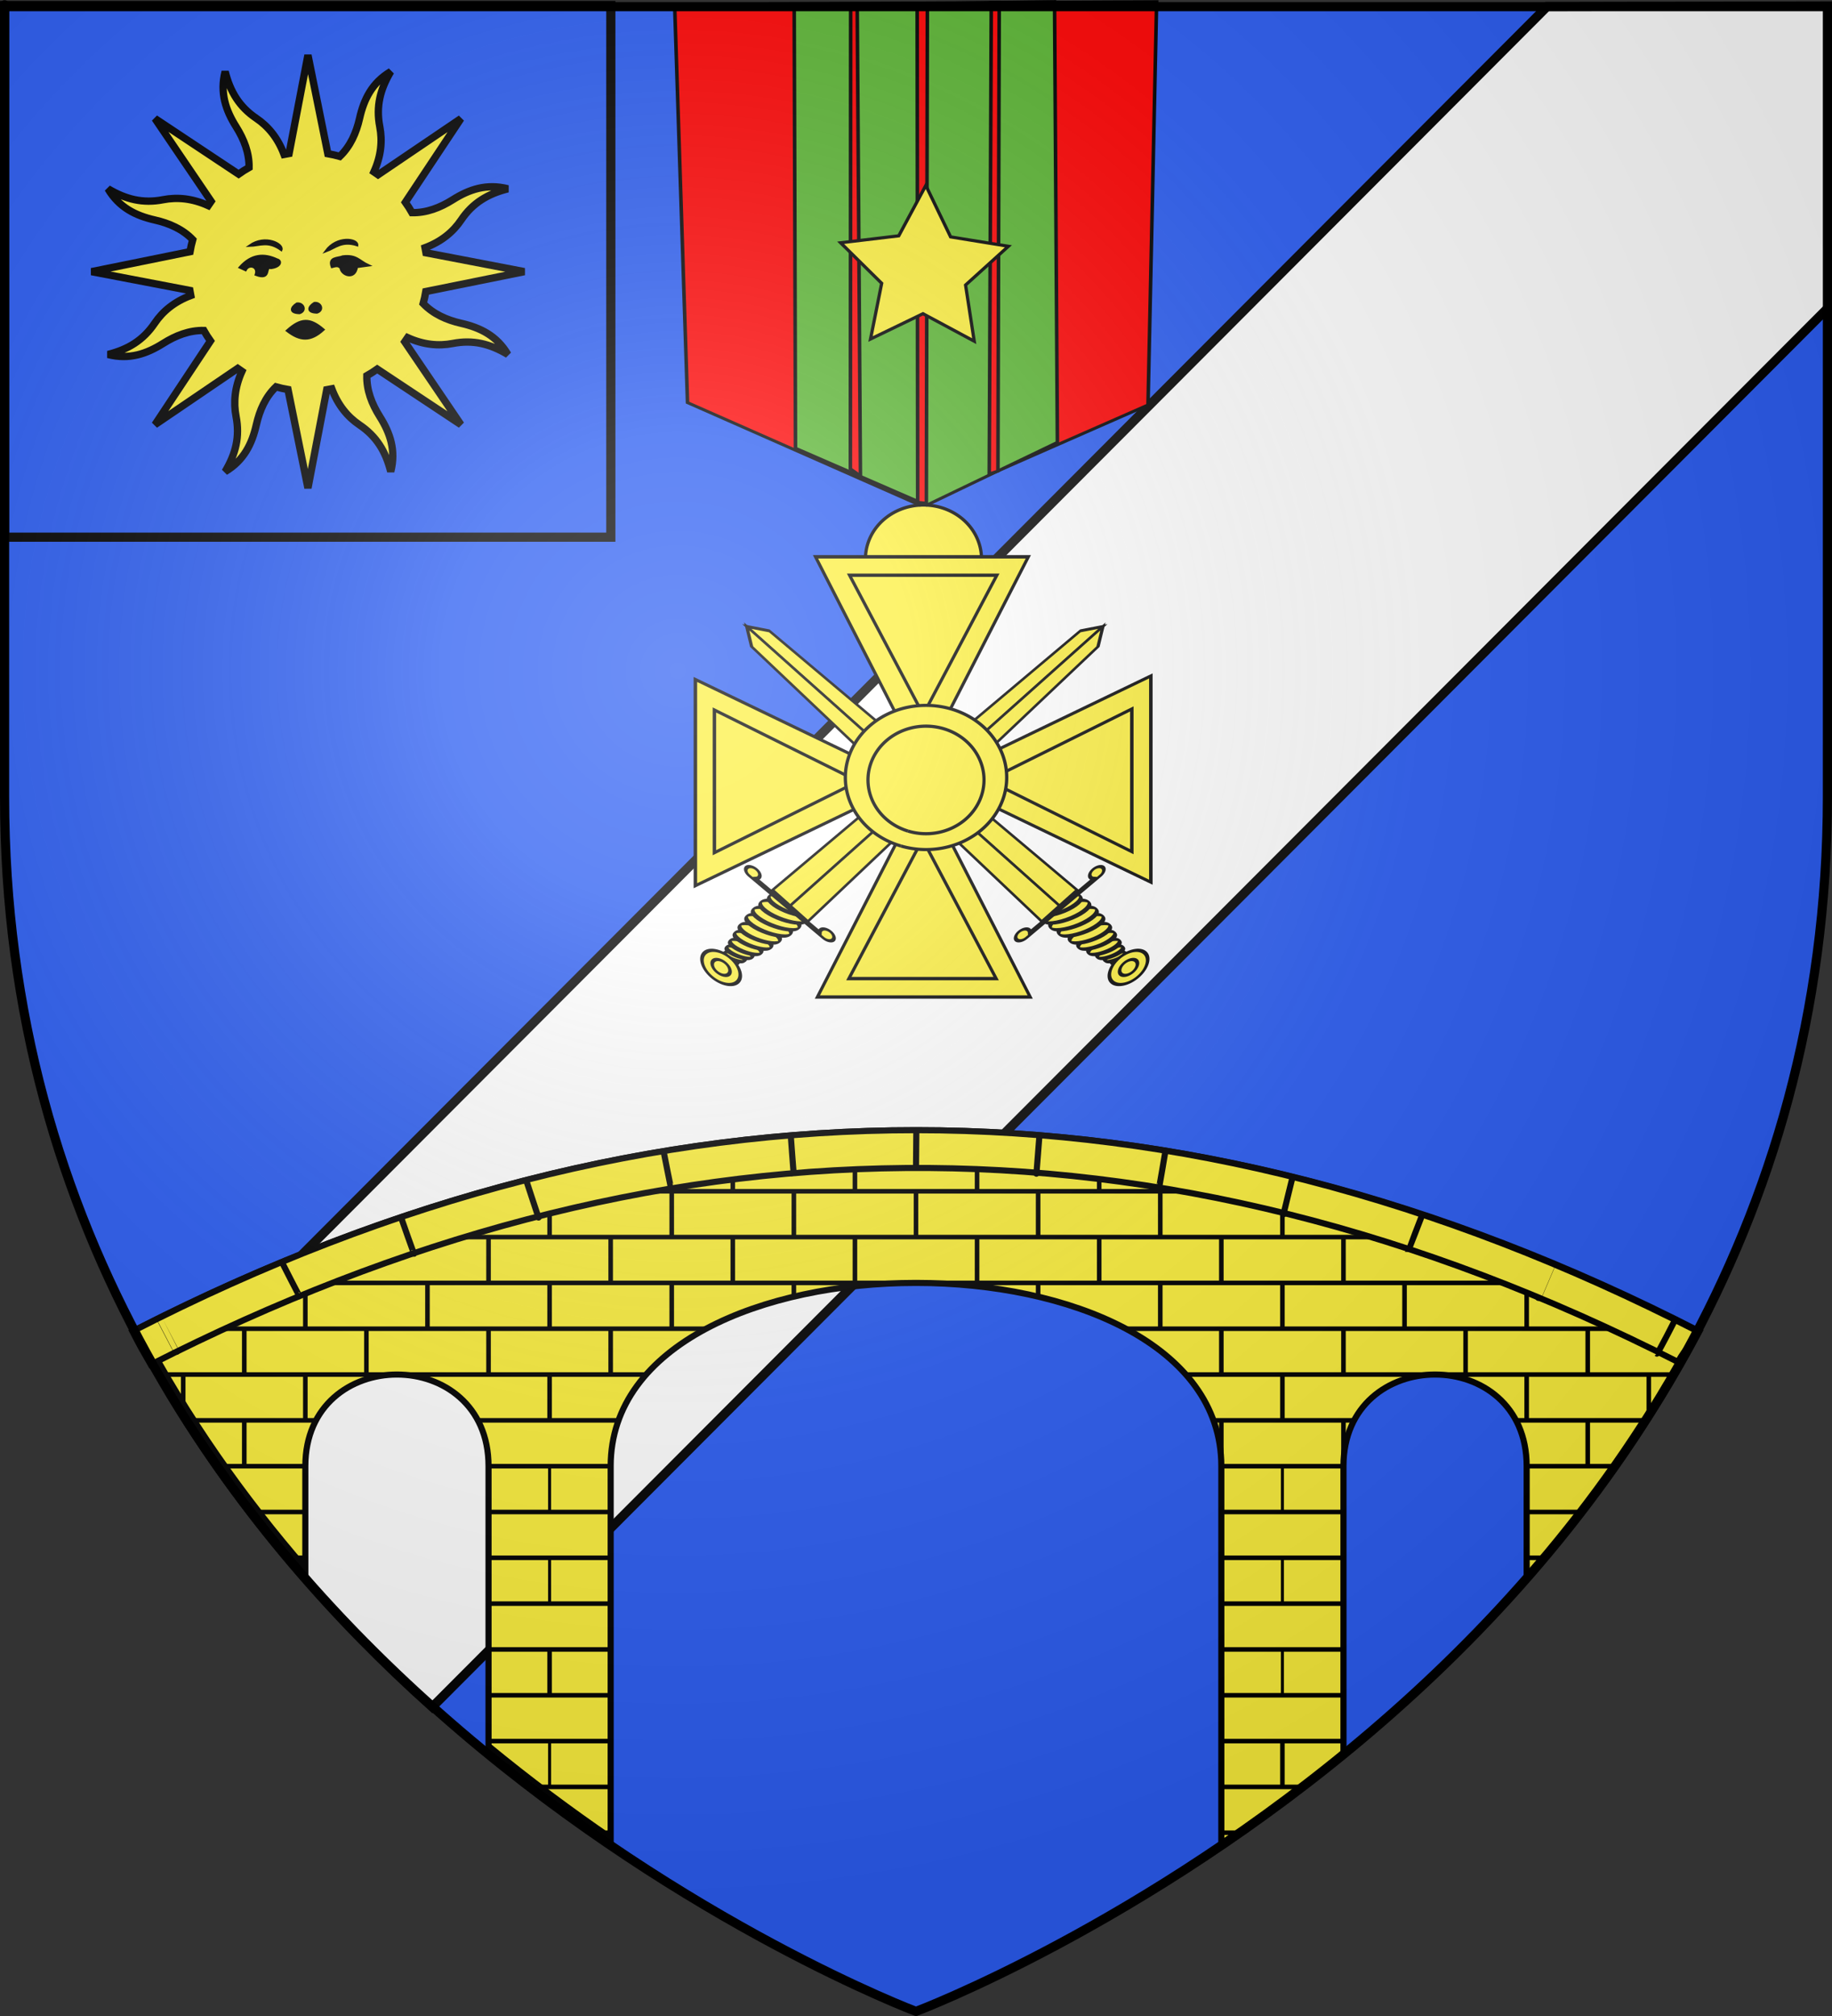 <?xml version="1.0" encoding="UTF-8" standalone="no"?>
<!-- Created with Inkscape (http://www.inkscape.org/) -->
<svg
   xmlns:svg="http://www.w3.org/2000/svg"
   xmlns="http://www.w3.org/2000/svg"
   xmlns:xlink="http://www.w3.org/1999/xlink"
   version="1.0"
   width="600"
   height="660"
   id="svg2">
  <rect width="100%" height="100%" fill="#333333" stroke="none"/>
  <desc
     id="desc4">Flag of Canton of Valais (Wallis)</desc>
  <defs
     id="defs6">
    <linearGradient
       id="linearGradient2893">
      <stop
         id="stop2895"
         style="stop-color:#ffffff;stop-opacity:0.314"
         offset="0" />
      <stop
         id="stop2897"
         style="stop-color:#ffffff;stop-opacity:0.251"
         offset="0.19" />
      <stop
         id="stop2901"
         style="stop-color:#6b6b6b;stop-opacity:0.125"
         offset="0.6" />
      <stop
         id="stop2899"
         style="stop-color:#000000;stop-opacity:0.125"
         offset="1" />
    </linearGradient>
    <linearGradient
       id="linearGradient2885">
      <stop
         id="stop2887"
         style="stop-color:#ffffff;stop-opacity:1"
         offset="0" />
      <stop
         id="stop2891"
         style="stop-color:#ffffff;stop-opacity:1"
         offset="0.229" />
      <stop
         id="stop2889"
         style="stop-color:#000000;stop-opacity:1"
         offset="1" />
    </linearGradient>
    <linearGradient
       id="linearGradient2955">
      <stop
         id="stop2867"
         style="stop-color:#fd0000;stop-opacity:1"
         offset="0" />
      <stop
         id="stop2873"
         style="stop-color:#e77275;stop-opacity:0.659"
         offset="0.5" />
      <stop
         id="stop2959"
         style="stop-color:#000000;stop-opacity:0.323"
         offset="1" />
    </linearGradient>
    <radialGradient
       cx="225.524"
       cy="218.901"
       r="300"
       fx="225.524"
       fy="218.901"
       id="radialGradient2961"
       xlink:href="#linearGradient2955"
       gradientUnits="userSpaceOnUse"
       gradientTransform="matrix(-4.167939e-4,2.183,-1.884,-3.599562e-4,615.597,-289.121)" />
    <polygon
       points="0,-1 0.588,0.809 -0.951,-0.309 0.951,-0.309 -0.588,0.809 0,-1 "
       transform="scale(53,53)"
       id="star" />
    <clipPath
       id="clip">
      <path
         d="M 0,-200 L 0,600 L 300,600 L 300,-200 L 0,-200 z"
         id="path10" />
    </clipPath>
    <radialGradient
       cx="225.524"
       cy="218.901"
       r="300"
       fx="225.524"
       fy="218.901"
       id="radialGradient1911"
       xlink:href="#linearGradient2955"
       gradientUnits="userSpaceOnUse"
       gradientTransform="matrix(-4.167939e-4,2.183,-1.884,-3.599562e-4,615.597,-289.121)" />
    <radialGradient
       cx="225.524"
       cy="218.901"
       r="300"
       fx="225.524"
       fy="218.901"
       id="radialGradient2865"
       xlink:href="#linearGradient2955"
       gradientUnits="userSpaceOnUse"
       gradientTransform="matrix(0,1.749,-1.593,-1.049767e-7,551.788,-191.29)" />
    <radialGradient
       cx="225.524"
       cy="218.901"
       r="300"
       fx="225.524"
       fy="218.901"
       id="radialGradient2871"
       xlink:href="#linearGradient2955"
       gradientUnits="userSpaceOnUse"
       gradientTransform="matrix(0,1.386,-1.323,-5.741131e-8,-158.082,-109.541)" />
    <radialGradient
       cx="221.445"
       cy="226.331"
       r="300"
       fx="221.445"
       fy="226.331"
       id="radialGradient3163"
       xlink:href="#linearGradient2893"
       gradientUnits="userSpaceOnUse"
       gradientTransform="matrix(1.353,0,0,1.349,-77.629,-85.747)" />
  </defs>
  <g
     id="layer3"
     style="display:inline">
    <path
       d="M 300,658.5 C 300,658.5 598.5,546.18 598.5,260.728 C 598.5,-24.723 598.5,2.176 598.5,2.176 L 1.5,2.176 L 1.5,260.728 C 1.5,546.18 300,658.5 300,658.5 z"
       id="path2855"
       style="fill:#2b5df2;fill-opacity:1;fill-rule:evenodd;stroke:none;stroke-width:1px;stroke-linecap:butt;stroke-linejoin:miter;stroke-opacity:1" />
    <g
       transform="matrix(-1,2.0308307e-3,0,1,600.435,-0.241)"
       id="g2529"
       style="opacity:1;display:inline">
      <g
         id="g5810">
        <path
           d="M 1.5,100.781 L 458.875,558.156 C 490.224,530.024 520.913,495.486 545.562,454.031 L 93.719,2.188 L 1.5,2.188 L 1.5,100.781 z"
           id="path2532"
           style="fill:#ffffff;fill-opacity:1;fill-rule:evenodd;stroke:#000000;stroke-width:3;stroke-linecap:butt;stroke-linejoin:miter;stroke-miterlimit:4;stroke-dasharray:none;stroke-opacity:1" />
        <rect
           width="600"
           height="660"
           x="0"
           y="3.375078e-14"
           id="rect4923"
           style="fill:none;fill-opacity:1;fill-rule:nonzero;stroke:none;stroke-width:7.56;stroke-linecap:round;stroke-linejoin:round;stroke-miterlimit:4;stroke-dasharray:none;stroke-opacity:1" />
      </g>
    </g>
    <rect
       width="198.554"
       height="174.048"
       x="1.5"
       y="1.82"
       id="rect2411"
       style="fill:#2b5df2;fill-opacity:1;stroke:#000000;stroke-width:3;stroke-miterlimit:4;stroke-dasharray:none;stroke-opacity:1" />
    <g
       transform="matrix(0.289,0,0,0.28,196.679,53.046)"
       id="g11514"
       style="fill:#fcef3c">
      <g
         transform="matrix(3.129,3.393,-1.903,2.064,461.078,419.564)"
         id="g11392"
         style="fill:#fcef3c;fill-opacity:1;stroke:#000000;stroke-width:1.026;stroke-miterlimit:4;stroke-dasharray:none;stroke-opacity:1">
        <g
           transform="matrix(0.96,-0.128,-4.7494802e-2,0.96,11.506,4.531)"
           id="g11394"
           style="fill:#fcef3c;fill-opacity:1;stroke:#000000;stroke-width:1.072;stroke-miterlimit:4;stroke-dasharray:none;stroke-opacity:1">
          <g
             transform="matrix(0.546,0,0,1.851,11.607,-34.301)"
             id="g11396"
             style="fill:#fcef3c;fill-opacity:1;stroke:#000000;stroke-width:1.067;stroke-miterlimit:4;stroke-dasharray:none;stroke-opacity:1">
            <path
               d="M 34.911,132.143 C 34.912,132.932 31.634,133.572 27.589,133.572 C 23.545,133.572 20.267,132.932 20.268,132.143 C 20.267,131.354 23.545,130.714 27.589,130.714 C 31.634,130.714 34.912,131.354 34.911,132.143 z"
               transform="matrix(0.49,-8.644779e-2,7.798314e-2,0.442,1.16,78.261)"
               id="path11398"
               style="opacity:1;fill:#fcef3c;fill-opacity:1;fill-rule:evenodd;stroke:#000000;stroke-width:2.257;stroke-linecap:butt;stroke-linejoin:miter;stroke-miterlimit:4;stroke-dasharray:none;stroke-opacity:1" />
            <path
               d="M 34.911,132.143 C 34.912,132.932 31.634,133.572 27.589,133.572 C 23.545,133.572 20.267,132.932 20.268,132.143 C 20.267,131.354 23.545,130.714 27.589,130.714 C 31.634,130.714 34.912,131.354 34.911,132.143 z"
               transform="matrix(0.656,-0.116,0.106,0.602,-7.129,56.62)"
               id="path11400"
               style="opacity:1;fill:#fcef3c;fill-opacity:1;fill-rule:evenodd;stroke:#000000;stroke-width:1.672;stroke-linecap:butt;stroke-linejoin:miter;stroke-miterlimit:4;stroke-dasharray:none;stroke-opacity:1" />
            <path
               d="M 34.911,132.143 C 34.912,132.932 31.634,133.572 27.589,133.572 C 23.545,133.572 20.267,132.932 20.268,132.143 C 20.267,131.354 23.545,130.714 27.589,130.714 C 31.634,130.714 34.912,131.354 34.911,132.143 z"
               transform="matrix(0.822,-0.145,0.134,0.762,-15.458,34.732)"
               id="path11402"
               style="opacity:1;fill:#fcef3c;fill-opacity:1;fill-rule:evenodd;stroke:#000000;stroke-width:1.327;stroke-linecap:butt;stroke-linejoin:miter;stroke-miterlimit:4;stroke-dasharray:none;stroke-opacity:1" />
            <path
               d="M 34.911,132.143 C 34.912,132.932 31.634,133.572 27.589,133.572 C 23.545,133.572 20.267,132.932 20.268,132.143 C 20.267,131.354 23.545,130.714 27.589,130.714 C 31.634,130.714 34.912,131.354 34.911,132.143 z"
               transform="matrix(0.989,-0.174,0.163,0.924,-23.815,12.261)"
               id="path11404"
               style="opacity:1;fill:#fcef3c;fill-opacity:1;fill-rule:evenodd;stroke:#000000;stroke-width:1.099;stroke-linecap:butt;stroke-linejoin:miter;stroke-miterlimit:4;stroke-dasharray:none;stroke-opacity:1" />
            <path
               d="M 34.911,132.143 C 34.912,132.932 31.634,133.572 27.589,133.572 C 23.545,133.572 20.267,132.932 20.268,132.143 C 20.267,131.354 23.545,130.714 27.589,130.714 C 31.634,130.714 34.912,131.354 34.911,132.143 z"
               transform="matrix(1.154,-0.203,0.191,1.085,-32.114,-10.509)"
               id="path11406"
               style="opacity:1;fill:#fcef3c;fill-opacity:1;fill-rule:evenodd;stroke:#000000;stroke-width:0.939;stroke-linecap:butt;stroke-linejoin:miter;stroke-miterlimit:4;stroke-dasharray:none;stroke-opacity:1" />
            <path
               d="M 34.911,132.143 C 34.912,132.932 31.634,133.572 27.589,133.572 C 23.545,133.572 20.267,132.932 20.268,132.143 C 20.267,131.354 23.545,130.714 27.589,130.714 C 31.634,130.714 34.912,131.354 34.911,132.143 z"
               transform="matrix(1.263,-0.223,0.211,1.194,-38.111,-26.61)"
               id="path11408"
               style="opacity:1;fill:#fcef3c;fill-opacity:1;fill-rule:evenodd;stroke:#000000;stroke-width:0.856;stroke-linecap:butt;stroke-linejoin:miter;stroke-miterlimit:4;stroke-dasharray:none;stroke-opacity:1" />
            <path
               d="M 34.911,132.143 C 34.912,132.932 31.634,133.572 27.589,133.572 C 23.545,133.572 20.267,132.932 20.268,132.143 C 20.267,131.354 23.545,130.714 27.589,130.714 C 31.634,130.714 34.912,131.354 34.911,132.143 z"
               transform="matrix(1.395,-0.246,0.233,1.319,-44.679,-45.256)"
               id="path11410"
               style="opacity:1;fill:#fcef3c;fill-opacity:1;fill-rule:evenodd;stroke:#000000;stroke-width:0.775;stroke-linecap:butt;stroke-linejoin:miter;stroke-miterlimit:4;stroke-dasharray:none;stroke-opacity:1" />
            <path
               d="M 34.911,132.143 C 34.912,132.932 31.634,133.572 27.589,133.572 C 23.545,133.572 20.267,132.932 20.268,132.143 C 20.267,131.354 23.545,130.714 27.589,130.714 C 31.634,130.714 34.912,131.354 34.911,132.143 z"
               transform="matrix(1.455,-0.257,0.243,1.376,-47.664,-54.815)"
               id="path11412"
               style="opacity:1;fill:#fcef3c;fill-opacity:1;fill-rule:evenodd;stroke:#000000;stroke-width:0.743;stroke-linecap:butt;stroke-linejoin:miter;stroke-miterlimit:4;stroke-dasharray:none;stroke-opacity:1" />
            <path
               d="M 34.911,132.143 C 34.912,132.932 31.634,133.572 27.589,133.572 C 23.545,133.572 20.267,132.932 20.268,132.143 C 20.267,131.354 23.545,130.714 27.589,130.714 C 31.634,130.714 34.912,131.354 34.911,132.143 z"
               transform="matrix(1.467,-0.259,0.245,1.387,-48.261,-58.594)"
               id="path11414"
               style="opacity:1;fill:#fcef3c;fill-opacity:1;fill-rule:evenodd;stroke:#000000;stroke-width:0.736;stroke-linecap:butt;stroke-linejoin:miter;stroke-miterlimit:4;stroke-dasharray:none;stroke-opacity:1" />
            <path
               d="M 34.911,132.143 C 34.912,132.932 31.634,133.572 27.589,133.572 C 23.545,133.572 20.267,132.932 20.268,132.143 C 20.267,131.354 23.545,130.714 27.589,130.714 C 31.634,130.714 34.912,131.354 34.911,132.143 z"
               transform="matrix(1.395,-0.246,0.233,1.319,-44.679,-52.258)"
               id="path11416"
               style="opacity:1;fill:#fcef3c;fill-opacity:1;fill-rule:evenodd;stroke:#000000;stroke-width:0.775;stroke-linecap:butt;stroke-linejoin:miter;stroke-miterlimit:4;stroke-dasharray:none;stroke-opacity:1" />
          </g>
          <g
             transform="matrix(0.76,0,0,0.765,5.991,110.151)"
             id="g11418"
             style="fill:#fcef3c;fill-opacity:1;stroke:#000000;stroke-width:1.406;stroke-miterlimit:4;stroke-dasharray:none;stroke-opacity:1">
            <path
               d="M 32.5,142.5 C 32.5,146.642 29.142,150 25,150 C 20.858,150 17.5,146.642 17.5,142.5 C 17.5,138.358 20.858,135 25,135 C 29.142,135 32.5,138.358 32.5,142.5 z"
               id="path11420"
               style="opacity:1;fill:#fcef3c;fill-opacity:1;fill-rule:evenodd;stroke:#000000;stroke-width:1.406;stroke-linecap:butt;stroke-linejoin:miter;stroke-miterlimit:4;stroke-dasharray:none;stroke-opacity:1" />
            <path
               d="M 28.5,142.5 C 28.5,144.433 26.933,146 25,146 C 23.067,146 21.5,144.433 21.5,142.5 C 21.5,140.567 23.067,139 25,139 C 26.933,139 28.5,140.567 28.5,142.5 z"
               id="path11422"
               style="opacity:1;fill:#fcef3c;fill-opacity:1;fill-rule:evenodd;stroke:#000000;stroke-width:1.406;stroke-linecap:butt;stroke-linejoin:miter;stroke-miterlimit:4;stroke-dasharray:none;stroke-opacity:1" />
          </g>
          <g
             transform="matrix(0.616,0,0,1.576,9.593,0.142)"
             id="g11424"
             style="fill:#fcef3c;fill-opacity:1;stroke:#000000;stroke-width:1.088;stroke-miterlimit:4;stroke-dasharray:none;stroke-opacity:1">
            <path
               d="M 15,114 L 25,114 L 25,0 L 20,5 L 15,114 L 15,114 L 15,114 L 15,114 z"
               id="path11426"
               style="fill:#fcef3c;fill-opacity:1;fill-rule:evenodd;stroke:#000000;stroke-width:1.088;stroke-linecap:butt;stroke-linejoin:miter;stroke-miterlimit:4;stroke-dasharray:none;stroke-opacity:1" />
            <path
               d="M 35,114 L 25,114 L 25,0 L 30,5 L 35,114 L 35,114 L 35,114 L 35,114 z"
               id="path11428"
               style="fill:#fcef3c;fill-opacity:1;fill-rule:evenodd;stroke:#000000;stroke-width:1.088;stroke-linecap:butt;stroke-linejoin:miter;stroke-miterlimit:4;stroke-dasharray:none;stroke-opacity:1" />
          </g>
          <path
             d="M 11.839,177.541 C 10.794,177.686 9.959,178.617 9.939,179.69 C 9.919,180.773 10.728,181.625 11.782,181.654 C 11.79,181.654 11.809,181.652 11.818,181.652 L 12.128,181.636 L 36.881,180.406 L 36.9,180.405 C 36.951,180.407 37.011,180.4 37.064,180.397 C 38.192,180.341 39.125,179.374 39.146,178.239 C 39.167,177.103 38.268,176.227 37.14,176.283 C 36.011,176.34 35.078,177.306 35.057,178.442 C 35.05,178.814 35.145,179.164 35.312,179.457 L 13.735,180.529 C 13.913,180.219 14.021,179.86 14.028,179.487 C 14.049,178.352 13.15,177.476 12.022,177.532 C 11.96,177.535 11.899,177.533 11.839,177.541 z"
             id="path11430"
             style="fill:#fcef3c;fill-opacity:1;fill-rule:evenodd;stroke:#000000;stroke-width:1.072;stroke-linecap:butt;stroke-linejoin:miter;stroke-miterlimit:4;stroke-dasharray:none;stroke-opacity:1" />
        </g>
      </g>
      <g
         transform="matrix(-3.129,3.393,1.903,2.064,273.939,419.563)"
         id="g2283"
         style="fill:#fcef3c;fill-opacity:1;stroke:#000000;stroke-width:1.026;stroke-miterlimit:4;stroke-dasharray:none;stroke-opacity:1">
        <g
           transform="matrix(0.96,-0.128,-4.7494802e-2,0.96,11.506,4.531)"
           id="g2285"
           style="fill:#fcef3c;fill-opacity:1;stroke:#000000;stroke-width:1.072;stroke-miterlimit:4;stroke-dasharray:none;stroke-opacity:1">
          <g
             transform="matrix(0.546,0,0,1.851,11.607,-34.301)"
             id="g2287"
             style="fill:#fcef3c;fill-opacity:1;stroke:#000000;stroke-width:1.067;stroke-miterlimit:4;stroke-dasharray:none;stroke-opacity:1">
            <path
               d="M 34.911,132.143 C 34.912,132.932 31.634,133.572 27.589,133.572 C 23.545,133.572 20.267,132.932 20.268,132.143 C 20.267,131.354 23.545,130.714 27.589,130.714 C 31.634,130.714 34.912,131.354 34.911,132.143 z"
               transform="matrix(0.49,-8.644779e-2,7.798314e-2,0.442,1.16,78.261)"
               id="path2289"
               style="opacity:1;fill:#fcef3c;fill-opacity:1;fill-rule:evenodd;stroke:#000000;stroke-width:2.257;stroke-linecap:butt;stroke-linejoin:miter;stroke-miterlimit:4;stroke-dasharray:none;stroke-opacity:1" />
            <path
               d="M 34.911,132.143 C 34.912,132.932 31.634,133.572 27.589,133.572 C 23.545,133.572 20.267,132.932 20.268,132.143 C 20.267,131.354 23.545,130.714 27.589,130.714 C 31.634,130.714 34.912,131.354 34.911,132.143 z"
               transform="matrix(0.656,-0.116,0.106,0.602,-7.129,56.62)"
               id="path2291"
               style="opacity:1;fill:#fcef3c;fill-opacity:1;fill-rule:evenodd;stroke:#000000;stroke-width:1.672;stroke-linecap:butt;stroke-linejoin:miter;stroke-miterlimit:4;stroke-dasharray:none;stroke-opacity:1" />
            <path
               d="M 34.911,132.143 C 34.912,132.932 31.634,133.572 27.589,133.572 C 23.545,133.572 20.267,132.932 20.268,132.143 C 20.267,131.354 23.545,130.714 27.589,130.714 C 31.634,130.714 34.912,131.354 34.911,132.143 z"
               transform="matrix(0.822,-0.145,0.134,0.762,-15.458,34.732)"
               id="path2293"
               style="opacity:1;fill:#fcef3c;fill-opacity:1;fill-rule:evenodd;stroke:#000000;stroke-width:1.327;stroke-linecap:butt;stroke-linejoin:miter;stroke-miterlimit:4;stroke-dasharray:none;stroke-opacity:1" />
            <path
               d="M 34.911,132.143 C 34.912,132.932 31.634,133.572 27.589,133.572 C 23.545,133.572 20.267,132.932 20.268,132.143 C 20.267,131.354 23.545,130.714 27.589,130.714 C 31.634,130.714 34.912,131.354 34.911,132.143 z"
               transform="matrix(0.989,-0.174,0.163,0.924,-23.815,12.261)"
               id="path2295"
               style="opacity:1;fill:#fcef3c;fill-opacity:1;fill-rule:evenodd;stroke:#000000;stroke-width:1.099;stroke-linecap:butt;stroke-linejoin:miter;stroke-miterlimit:4;stroke-dasharray:none;stroke-opacity:1" />
            <path
               d="M 34.911,132.143 C 34.912,132.932 31.634,133.572 27.589,133.572 C 23.545,133.572 20.267,132.932 20.268,132.143 C 20.267,131.354 23.545,130.714 27.589,130.714 C 31.634,130.714 34.912,131.354 34.911,132.143 z"
               transform="matrix(1.154,-0.203,0.191,1.085,-32.114,-10.509)"
               id="path2297"
               style="opacity:1;fill:#fcef3c;fill-opacity:1;fill-rule:evenodd;stroke:#000000;stroke-width:0.939;stroke-linecap:butt;stroke-linejoin:miter;stroke-miterlimit:4;stroke-dasharray:none;stroke-opacity:1" />
            <path
               d="M 34.911,132.143 C 34.912,132.932 31.634,133.572 27.589,133.572 C 23.545,133.572 20.267,132.932 20.268,132.143 C 20.267,131.354 23.545,130.714 27.589,130.714 C 31.634,130.714 34.912,131.354 34.911,132.143 z"
               transform="matrix(1.263,-0.223,0.211,1.194,-38.111,-26.61)"
               id="path2299"
               style="opacity:1;fill:#fcef3c;fill-opacity:1;fill-rule:evenodd;stroke:#000000;stroke-width:0.856;stroke-linecap:butt;stroke-linejoin:miter;stroke-miterlimit:4;stroke-dasharray:none;stroke-opacity:1" />
            <path
               d="M 34.911,132.143 C 34.912,132.932 31.634,133.572 27.589,133.572 C 23.545,133.572 20.267,132.932 20.268,132.143 C 20.267,131.354 23.545,130.714 27.589,130.714 C 31.634,130.714 34.912,131.354 34.911,132.143 z"
               transform="matrix(1.395,-0.246,0.233,1.319,-44.679,-45.256)"
               id="path2301"
               style="opacity:1;fill:#fcef3c;fill-opacity:1;fill-rule:evenodd;stroke:#000000;stroke-width:0.775;stroke-linecap:butt;stroke-linejoin:miter;stroke-miterlimit:4;stroke-dasharray:none;stroke-opacity:1" />
            <path
               d="M 34.911,132.143 C 34.912,132.932 31.634,133.572 27.589,133.572 C 23.545,133.572 20.267,132.932 20.268,132.143 C 20.267,131.354 23.545,130.714 27.589,130.714 C 31.634,130.714 34.912,131.354 34.911,132.143 z"
               transform="matrix(1.455,-0.257,0.243,1.376,-47.664,-54.815)"
               id="path2303"
               style="opacity:1;fill:#fcef3c;fill-opacity:1;fill-rule:evenodd;stroke:#000000;stroke-width:0.743;stroke-linecap:butt;stroke-linejoin:miter;stroke-miterlimit:4;stroke-dasharray:none;stroke-opacity:1" />
            <path
               d="M 34.911,132.143 C 34.912,132.932 31.634,133.572 27.589,133.572 C 23.545,133.572 20.267,132.932 20.268,132.143 C 20.267,131.354 23.545,130.714 27.589,130.714 C 31.634,130.714 34.912,131.354 34.911,132.143 z"
               transform="matrix(1.467,-0.259,0.245,1.387,-48.261,-58.594)"
               id="path2305"
               style="opacity:1;fill:#fcef3c;fill-opacity:1;fill-rule:evenodd;stroke:#000000;stroke-width:0.736;stroke-linecap:butt;stroke-linejoin:miter;stroke-miterlimit:4;stroke-dasharray:none;stroke-opacity:1" />
            <path
               d="M 34.911,132.143 C 34.912,132.932 31.634,133.572 27.589,133.572 C 23.545,133.572 20.267,132.932 20.268,132.143 C 20.267,131.354 23.545,130.714 27.589,130.714 C 31.634,130.714 34.912,131.354 34.911,132.143 z"
               transform="matrix(1.395,-0.246,0.233,1.319,-44.679,-52.258)"
               id="path2307"
               style="opacity:1;fill:#fcef3c;fill-opacity:1;fill-rule:evenodd;stroke:#000000;stroke-width:0.775;stroke-linecap:butt;stroke-linejoin:miter;stroke-miterlimit:4;stroke-dasharray:none;stroke-opacity:1" />
          </g>
          <g
             transform="matrix(0.76,0,0,0.765,5.991,110.151)"
             id="g2309"
             style="fill:#fcef3c;fill-opacity:1;stroke:#000000;stroke-width:1.406;stroke-miterlimit:4;stroke-dasharray:none;stroke-opacity:1">
            <path
               d="M 32.5,142.5 C 32.5,146.642 29.142,150 25,150 C 20.858,150 17.5,146.642 17.5,142.5 C 17.5,138.358 20.858,135 25,135 C 29.142,135 32.5,138.358 32.5,142.5 z"
               id="path2311"
               style="opacity:1;fill:#fcef3c;fill-opacity:1;fill-rule:evenodd;stroke:#000000;stroke-width:1.406;stroke-linecap:butt;stroke-linejoin:miter;stroke-miterlimit:4;stroke-dasharray:none;stroke-opacity:1" />
            <path
               d="M 28.5,142.5 C 28.5,144.433 26.933,146 25,146 C 23.067,146 21.5,144.433 21.5,142.5 C 21.5,140.567 23.067,139 25,139 C 26.933,139 28.5,140.567 28.5,142.5 z"
               id="path2313"
               style="opacity:1;fill:#fcef3c;fill-opacity:1;fill-rule:evenodd;stroke:#000000;stroke-width:1.406;stroke-linecap:butt;stroke-linejoin:miter;stroke-miterlimit:4;stroke-dasharray:none;stroke-opacity:1" />
          </g>
          <g
             transform="matrix(0.616,0,0,1.576,9.593,0.142)"
             id="g2315"
             style="fill:#fcef3c;fill-opacity:1;stroke:#000000;stroke-width:1.088;stroke-miterlimit:4;stroke-dasharray:none;stroke-opacity:1">
            <path
               d="M 15,114 L 25,114 L 25,0 L 20,5 L 15,114 L 15,114 L 15,114 L 15,114 z"
               id="path2317"
               style="fill:#fcef3c;fill-opacity:1;fill-rule:evenodd;stroke:#000000;stroke-width:1.088;stroke-linecap:butt;stroke-linejoin:miter;stroke-miterlimit:4;stroke-dasharray:none;stroke-opacity:1" />
            <path
               d="M 35,114 L 25,114 L 25,0 L 30,5 L 35,114 L 35,114 L 35,114 L 35,114 z"
               id="path2319"
               style="fill:#fcef3c;fill-opacity:1;fill-rule:evenodd;stroke:#000000;stroke-width:1.088;stroke-linecap:butt;stroke-linejoin:miter;stroke-miterlimit:4;stroke-dasharray:none;stroke-opacity:1" />
          </g>
          <path
             d="M 11.839,177.541 C 10.794,177.686 9.959,178.617 9.939,179.69 C 9.919,180.773 10.728,181.625 11.782,181.654 C 11.79,181.654 11.809,181.652 11.818,181.652 L 12.128,181.636 L 36.881,180.406 L 36.9,180.405 C 36.951,180.407 37.011,180.4 37.064,180.397 C 38.192,180.341 39.125,179.374 39.146,178.239 C 39.167,177.103 38.268,176.227 37.14,176.283 C 36.011,176.34 35.078,177.306 35.057,178.442 C 35.05,178.814 35.145,179.164 35.312,179.457 L 13.735,180.529 C 13.913,180.219 14.021,179.86 14.028,179.487 C 14.049,178.352 13.15,177.476 12.022,177.532 C 11.96,177.535 11.899,177.533 11.839,177.541 z"
             id="path2321"
             style="fill:#fcef3c;fill-opacity:1;fill-rule:evenodd;stroke:#000000;stroke-width:1.072;stroke-linecap:butt;stroke-linejoin:miter;stroke-miterlimit:4;stroke-dasharray:none;stroke-opacity:1" />
        </g>
      </g>
      <g
         id="g11091"
         style="fill:#fcef3c">
        <path
           d="M 283.192,319.67 A 91.429,84.286 0 1 1 283.341,319.715"
           transform="matrix(0.719,0,0,0.746,141.856,285.163)"
           id="path11089"
           style="opacity:1;fill:#fcef3c;fill-opacity:1;fill-rule:nonzero;stroke:#000000;stroke-width:5.038;stroke-linecap:butt;stroke-linejoin:miter;marker:none;marker-start:none;marker-mid:none;marker-end:none;stroke-miterlimit:4;stroke-dasharray:none;stroke-dashoffset:0;stroke-opacity:1;visibility:visible;display:inline;overflow:visible;enable-background:accumulate" />
        <g
           transform="translate(122.857,172)"
           id="g11057"
           style="fill:#fcef3c">
          <path
             d="M 282.857,532.362 L 203.678,395.219 L 362.037,395.219 L 282.857,532.362 z"
             transform="matrix(1.523,0,0,1.771,-189.426,-410.363)"
             id="path11053"
             style="opacity:1;fill:#fcef3c;fill-opacity:1;fill-rule:nonzero;stroke:#000000;stroke-width:2.246;stroke-linecap:butt;stroke-linejoin:miter;marker:none;marker-start:none;marker-mid:none;marker-end:none;stroke-miterlimit:4;stroke-dasharray:none;stroke-dashoffset:0;stroke-opacity:1;visibility:visible;display:inline;overflow:visible;enable-background:accumulate" />
          <path
             d="M 282.857,532.362 L 203.678,395.219 L 362.037,395.219 L 282.857,532.362 z"
             transform="matrix(1.054,0,0,1.188,-55.31,-158.389)"
             id="path11055"
             style="opacity:1;fill:#fcef3c;fill-opacity:1;fill-rule:nonzero;stroke:#000000;stroke-width:3.297;stroke-linecap:butt;stroke-linejoin:miter;marker:none;marker-start:none;marker-mid:none;marker-end:none;stroke-miterlimit:4;stroke-dasharray:none;stroke-dashoffset:0;stroke-opacity:1;visibility:visible;display:inline;overflow:visible;enable-background:accumulate" />
        </g>
        <g
           transform="matrix(-1,0,0,-1,607.715,1265.867)"
           id="g11061"
           style="fill:#fcef3c">
          <path
             d="M 282.857,532.362 L 203.678,395.219 L 362.037,395.219 L 282.857,532.362 z"
             transform="matrix(1.523,0,0,1.771,-189.426,-410.363)"
             id="path11063"
             style="opacity:1;fill:#fcef3c;fill-opacity:1;fill-rule:nonzero;stroke:#000000;stroke-width:2.246;stroke-linecap:butt;stroke-linejoin:miter;marker:none;marker-start:none;marker-mid:none;marker-end:none;stroke-miterlimit:4;stroke-dasharray:none;stroke-dashoffset:0;stroke-opacity:1;visibility:visible;display:inline;overflow:visible;enable-background:accumulate" />
          <path
             d="M 282.857,532.362 L 203.678,395.219 L 362.037,395.219 L 282.857,532.362 z"
             transform="matrix(1.054,0,0,1.188,-55.31,-158.389)"
             id="path11065"
             style="opacity:1;fill:#fcef3c;fill-opacity:1;fill-rule:nonzero;stroke:#000000;stroke-width:3.297;stroke-linecap:butt;stroke-linejoin:miter;marker:none;marker-start:none;marker-mid:none;marker-end:none;stroke-miterlimit:4;stroke-dasharray:none;stroke-dashoffset:0;stroke-opacity:1;visibility:visible;display:inline;overflow:visible;enable-background:accumulate" />
        </g>
        <g
           transform="matrix(0,-1,1,0,-182.076,966.934)"
           id="g11067"
           style="fill:#fcef3c">
          <path
             d="M 282.857,532.362 L 203.678,395.219 L 362.037,395.219 L 282.857,532.362 z"
             transform="matrix(1.523,0,0,1.771,-189.426,-410.363)"
             id="path11069"
             style="opacity:1;fill:#fcef3c;fill-opacity:1;fill-rule:nonzero;stroke:#000000;stroke-width:2.246;stroke-linecap:butt;stroke-linejoin:miter;marker:none;marker-start:none;marker-mid:none;marker-end:none;stroke-miterlimit:4;stroke-dasharray:none;stroke-dashoffset:0;stroke-opacity:1;visibility:visible;display:inline;overflow:visible;enable-background:accumulate" />
          <path
             d="M 282.857,532.362 L 203.678,395.219 L 362.037,395.219 L 282.857,532.362 z"
             transform="matrix(1.054,0,0,1.188,-55.31,-158.389)"
             id="path11071"
             style="opacity:1;fill:#fcef3c;fill-opacity:1;fill-rule:nonzero;stroke:#000000;stroke-width:3.297;stroke-linecap:butt;stroke-linejoin:miter;marker:none;marker-start:none;marker-mid:none;marker-end:none;stroke-miterlimit:4;stroke-dasharray:none;stroke-dashoffset:0;stroke-opacity:1;visibility:visible;display:inline;overflow:visible;enable-background:accumulate" />
        </g>
        <g
           transform="matrix(0,1,-1,0,913.219,480.077)"
           id="g11079"
           style="fill:#fcef3c">
          <path
             d="M 282.857,532.362 L 203.678,395.219 L 362.037,395.219 L 282.857,532.362 z"
             transform="matrix(1.523,0,0,1.771,-189.426,-410.363)"
             id="path11081"
             style="opacity:1;fill:#fcef3c;fill-opacity:1;fill-rule:nonzero;stroke:#000000;stroke-width:2.246;stroke-linecap:butt;stroke-linejoin:miter;marker:none;marker-start:none;marker-mid:none;marker-end:none;stroke-miterlimit:4;stroke-dasharray:none;stroke-dashoffset:0;stroke-opacity:1;visibility:visible;display:inline;overflow:visible;enable-background:accumulate" />
          <path
             d="M 282.857,532.362 L 203.678,395.219 L 362.037,395.219 L 282.857,532.362 z"
             transform="matrix(1.054,0,0,1.188,-55.31,-158.389)"
             id="path11083"
             style="opacity:1;fill:#fcef3c;fill-opacity:1;fill-rule:nonzero;stroke:#000000;stroke-width:3.297;stroke-linecap:butt;stroke-linejoin:miter;marker:none;marker-start:none;marker-mid:none;marker-end:none;stroke-miterlimit:4;stroke-dasharray:none;stroke-dashoffset:0;stroke-opacity:1;visibility:visible;display:inline;overflow:visible;enable-background:accumulate" />
        </g>
        <path
           d="M 283.192,319.67 A 91.429,84.286 0 1 1 283.341,319.715"
           transform="translate(57.143,480)"
           id="path11085"
           style="opacity:1;fill:#fcef3c;fill-opacity:1;fill-rule:nonzero;stroke:#000000;stroke-width:3.689;stroke-linecap:butt;stroke-linejoin:miter;marker:none;marker-start:none;marker-mid:none;marker-end:none;stroke-miterlimit:4;stroke-dasharray:none;stroke-dashoffset:0;stroke-opacity:1;visibility:visible;display:inline;overflow:visible;enable-background:accumulate" />
        <path
           d="M 283.192,319.67 A 91.429,84.286 0 1 1 283.341,319.715"
           transform="matrix(0.719,0,0,0.746,144.714,543.735)"
           id="path11087"
           style="opacity:1;fill:#fcef3c;fill-opacity:1;fill-rule:nonzero;stroke:#000000;stroke-width:5.038;stroke-linecap:butt;stroke-linejoin:miter;marker:none;marker-start:none;marker-mid:none;marker-end:none;stroke-miterlimit:4;stroke-dasharray:none;stroke-dashoffset:0;stroke-opacity:1;visibility:visible;display:inline;overflow:visible;enable-background:accumulate" />
      </g>
    </g>
    <g
       transform="matrix(0.289,0,0,0.234,191.294,71.563)"
       id="g11645">
      <path
         d="M 102.594,-300.125 L 648.835,-303.385 L 639.081,260.722 L 380.592,400.934 L 117.226,257.461 L 102.594,-300.125 z"
         id="path11572"
         style="fill:#ff0000;fill-opacity:1;fill-rule:evenodd;stroke:#000000;stroke-width:4.035;stroke-linecap:butt;stroke-linejoin:miter;stroke-miterlimit:4;stroke-dasharray:none;stroke-opacity:1" />
      <path
         d="M 238.114,-298.832 L 533.146,-303.576 L 536.37,313.065 L 388.264,400.933 L 239.59,321.25 L 238.114,-298.832 z"
         id="path11608"
         style="fill:#5ab532;fill-opacity:1;fill-rule:evenodd;stroke:#000000;stroke-width:4.035;stroke-linecap:butt;stroke-linejoin:miter;stroke-miterlimit:4;stroke-dasharray:none;stroke-opacity:1" />
      <path
         d="M 302.11,-299.987 L 309.517,-299.723 L 313.176,360.031 L 301.771,350.082 L 302.11,-299.987 z"
         id="path11639"
         style="fill:#ff0000;fill-opacity:1;fill-rule:evenodd;stroke:#000000;stroke-width:4.035;stroke-linecap:butt;stroke-linejoin:miter;stroke-miterlimit:4;stroke-dasharray:none;stroke-opacity:1" />
      <path
         d="M 389.032,-301.044 L 377.479,-300.654 L 378.036,396.804 L 387.891,398.17 L 389.032,-301.044 z"
         id="path11643"
         style="fill:#ff0000;fill-opacity:1;fill-rule:evenodd;stroke:#000000;stroke-width:4.035;stroke-linecap:butt;stroke-linejoin:miter;stroke-miterlimit:4;stroke-dasharray:none;stroke-opacity:1" />
      <path
         d="M 470.445,-302.686 L 461.463,-302.512 L 459.15,357.18 L 469.006,353.226 L 470.445,-302.686 z"
         id="path2323"
         style="fill:#ff0000;fill-opacity:1;fill-rule:evenodd;stroke:#000000;stroke-width:4.035;stroke-linecap:butt;stroke-linejoin:miter;stroke-miterlimit:4;stroke-dasharray:none;stroke-opacity:1" />
    </g>
    <path
       d="M -582.758,151.157 L -570.126,85.966 L -616.666,38.602 L -550.763,30.472 L -520.099,-28.427 L -492.001,31.739 L -426.509,42.701 L -475.047,88.016 L -465.235,153.69 L -523.331,121.53 L -582.758,151.157 z"
       transform="matrix(0.289,0,0,0.28,453.524,68.67)"
       id="path11651"
       style="fill:#fcef3c;fill-opacity:1;fill-rule:nonzero;stroke:#000000;stroke-width:3.689;stroke-linecap:butt;stroke-linejoin:miter;marker:none;marker-start:none;marker-mid:none;marker-end:none;stroke-miterlimit:4;stroke-dasharray:none;stroke-dashoffset:0;stroke-opacity:1;visibility:visible;display:inline;overflow:visible;enable-background:accumulate" />
    <g
       transform="matrix(0.604,0,0,0.604,10.25,-0.175)"
       id="g2129"
       style="opacity:1;display:inline">
      <path
         d="M 105.115,39.111 C 102.179,50.593 105.415,60.045 111.026,68.951 C 115.365,75.839 118.216,83.178 118.081,91.064 C 116.107,92.177 114.225,93.377 112.408,94.668 L 67.06,64.547 L 97.504,109.395 C 96.957,110.15 96.424,110.935 95.911,111.712 C 87.276,107.822 79.17,107.05 71.446,108.545 C 60.526,110.657 51.256,108.37 41.576,102.6 C 47.619,112.796 56.635,117.189 66.9,119.519 C 74.854,121.324 82.044,124.492 87.531,130.186 C 86.934,132.331 86.441,134.501 86.066,136.704 L 32.688,147.528 L 85.945,157.713 C 86.092,158.629 86.268,159.543 86.455,160.458 C 77.596,163.809 71.298,168.983 66.891,175.503 C 60.664,184.718 52.535,189.658 41.61,192.423 C 53.093,195.359 62.529,192.085 71.436,186.474 C 78.323,182.135 85.662,179.284 93.548,179.419 C 94.661,181.393 95.861,183.275 97.152,185.092 L 67.047,230.478 L 111.917,199.98 C 112.666,200.522 113.425,201.08 114.196,201.589 C 110.306,210.224 109.55,218.368 111.044,226.092 C 113.157,237.012 110.854,246.244 105.084,255.924 C 115.28,249.881 119.673,240.865 122.003,230.6 C 123.808,222.646 126.976,215.456 132.67,209.969 C 134.82,210.568 136.981,211.059 139.188,211.434 L 150.012,264.812 L 160.197,211.555 C 161.113,211.408 162.027,211.232 162.942,211.045 C 166.292,219.906 171.469,226.203 177.987,230.609 C 187.202,236.836 192.142,244.965 194.908,255.89 C 197.844,244.407 194.569,234.971 188.958,226.064 C 184.61,219.164 181.791,211.847 181.942,203.936 C 183.902,202.829 185.77,201.631 187.576,200.348 L 232.963,230.453 L 202.502,185.567 C 203.037,184.827 203.57,184.065 204.073,183.304 C 212.71,187.205 220.848,187.95 228.577,186.456 C 239.496,184.343 248.728,186.646 258.409,192.416 C 252.365,182.22 243.365,177.866 233.1,175.535 C 225.155,173.732 217.973,170.503 212.492,164.814 C 213.087,162.673 213.544,160.511 213.918,158.312 L 267.312,147.526 L 214.039,137.303 C 213.892,136.387 213.716,135.473 213.529,134.558 C 222.396,131.21 228.686,126.034 233.093,119.513 C 239.32,110.298 247.465,105.396 258.389,102.631 C 246.907,99.695 237.455,102.931 228.549,108.542 C 221.648,112.89 214.331,115.709 206.42,115.558 C 205.313,113.598 204.116,111.73 202.832,109.924 L 232.953,64.576 L 188.051,94.998 C 187.311,94.463 186.549,93.93 185.788,93.427 C 189.684,84.794 190.45,76.686 188.955,68.962 C 186.843,58.042 189.13,48.772 194.9,39.091 C 184.704,45.135 180.35,54.135 178.02,64.4 C 176.212,72.363 172.989,79.576 167.276,85.062 C 165.141,84.469 162.988,83.955 160.796,83.582 L 150.01,30.188 L 139.787,83.461 C 138.871,83.608 137.957,83.784 137.042,83.971 C 133.691,75.11 128.518,68.814 121.997,64.407 C 112.782,58.18 107.88,50.035 105.115,39.111 z"
         id="path2140"
         style="opacity:1;fill:#fcef3c;fill-opacity:1;fill-rule:nonzero;stroke:#000000;stroke-width:3.977;stroke-linecap:butt;stroke-linejoin:miter;marker:none;marker-start:none;marker-mid:none;marker-end:none;stroke-miterlimit:4;stroke-dasharray:none;stroke-dashoffset:0;stroke-opacity:1;visibility:visible;display:inline;overflow:visible" />
      <path
         d="M 138.694,179.527 C 145.79,185.006 151.329,185.419 158.383,178.958 C 151.087,172.699 146.3,172.696 138.694,179.527 z"
         id="path6604"
         style="fill:#000000;fill-opacity:1;fill-rule:evenodd;stroke:#000000;stroke-width:1.326px;stroke-linecap:butt;stroke-linejoin:miter;stroke-opacity:1" />
      <path
         d="M 121.784,149.16 C 123.306,144.566 117.919,143.101 116.172,146.634 L 113.086,145.231 C 119.406,138.091 126.222,137.708 133.289,141.022 C 135.651,141.568 135.551,144.775 129.922,145.512 C 126.26,144.328 130.402,152.397 121.784,149.16 z"
         id="path6606"
         style="fill:#000000;fill-opacity:1;fill-rule:evenodd;stroke:#000000;stroke-width:1.326px;stroke-linecap:butt;stroke-linejoin:miter;stroke-opacity:1" />
      <path
         d="M 118.417,133.446 C 123.799,133.311 128.491,130.528 135.534,135.691 C 136.786,132.721 126.933,127.436 118.417,133.446 z"
         id="path6608"
         style="fill:#000000;fill-opacity:1;fill-rule:evenodd;stroke:#000000;stroke-width:1.326px;stroke-linecap:butt;stroke-linejoin:miter;stroke-opacity:1" />
      <path
         d="M 159.713,136.412 C 164.775,134.58 168.345,130.455 176.66,133.123 C 176.907,129.91 165.888,128.015 159.713,136.412 z"
         id="path6610"
         style="fill:#000000;fill-opacity:1;fill-rule:evenodd;stroke:#000000;stroke-width:1.326px;stroke-linecap:butt;stroke-linejoin:miter;stroke-opacity:1" />
      <path
         d="M 167.803,145.512 C 166.212,143.729 164.622,144.607 163.032,144.951 C 161.03,139.68 166.123,140.492 168.925,139.339 C 176.314,138.436 177.81,141.861 182.674,144.109 L 176.501,144.951 C 175.481,152.187 168.118,149.314 167.803,145.512 z"
         id="path6612"
         style="fill:#000000;fill-opacity:1;fill-rule:evenodd;stroke:#000000;stroke-width:1.326px;stroke-linecap:butt;stroke-linejoin:miter;stroke-opacity:1" />
      <path
         d="M 153.492,164.593 C 156.961,164.153 158.731,168.399 154.895,169.643 C 149.277,169.502 150.269,166.602 153.492,164.593 z"
         id="path6614"
         style="fill:#000000;fill-opacity:1;fill-rule:evenodd;stroke:#000000;stroke-width:1.326px;stroke-linecap:butt;stroke-linejoin:miter;stroke-opacity:1" />
      <path
         d="M 144.038,164.889 C 147.507,164.449 149.277,168.695 145.441,169.94 C 139.823,169.799 140.815,166.899 144.038,164.889 z"
         id="path6616"
         style="fill:#000000;fill-opacity:1;fill-rule:evenodd;stroke:#000000;stroke-width:1.326px;stroke-linecap:butt;stroke-linejoin:miter;stroke-opacity:1" />
    </g>
    <g
       id="g3886">
      <path
         d="M 300,370 C 215.261,370 130.52,391.541 45.781,434.625 C 61.247,464.08 79.905,490.299 100,513.469 L 100,480 C 100,440 160,440 160,480 L 160,571.625 C 173.574,582.789 187.048,592.796 200,601.656 L 200,480 C 200,400 400,400 400,480 L 400,603.688 C 412.915,594.969 426.39,585.095 440,574.062 L 440,480 C 440,440 500,440 500,480 L 500,516.906 C 520.961,493.218 540.482,466.265 556.594,435.844 C 471.064,391.952 385.53,370 300,370 z"
         id="path3729"
         style="fill:#fcef3c;fill-opacity:1;fill-rule:evenodd;stroke:#000000;stroke-width:2;stroke-linecap:butt;stroke-linejoin:miter;stroke-miterlimit:4;stroke-dasharray:none;stroke-opacity:1;display:inline" />
      <path
         d="M 229.406,375 C 205.802,378.332 182.198,383.325 158.594,390 L 441.344,390 C 417.754,383.331 394.152,378.33 370.562,375 L 229.406,375 z M 112.938,405 C 100.751,409.559 88.562,414.55 76.375,420 L 300,420 L 523.594,420 C 511.407,414.55 499.218,409.559 487.031,405 L 112.938,405 z M 45.969,435 C 48.654,440.101 51.445,445.093 54.312,450 L 130,450 L 211.625,450 C 216.802,444.145 223.486,439.141 231.25,435 L 45.969,435 z M 368.75,435 C 376.514,439.141 383.198,444.145 388.375,450 L 470,450 L 548.719,450 C 551.426,445.367 554.049,440.649 556.594,435.844 C 556.042,435.56 555.49,435.281 554.938,435 L 368.75,435 z M 63.531,465 C 66.83,470.113 70.219,475.11 73.688,480 L 100,480 C 100,474.135 101.299,469.145 103.5,465 L 63.531,465 z M 156.5,465 C 158.701,469.145 160,474.135 160,480 L 200,480 C 200,474.641 200.888,469.641 202.562,465 L 156.5,465 z M 397.438,465 C 399.112,469.641 400,474.641 400,480 L 440,480 C 440,474.135 441.299,469.145 443.5,465 L 397.438,465 z M 496.5,465 C 498.701,469.145 500,474.135 500,480 L 529.344,480 C 532.811,475.113 536.203,470.11 539.5,465 L 496.5,465 z M 84.812,495 C 88.806,500.137 92.891,505.128 97.031,510 L 100,510 L 100,495 L 84.812,495 z M 160,495 L 160,510 L 200,510 L 200,495 L 160,495 z M 400,495 L 400,510 L 440,510 L 440,495 L 400,495 z M 500,495 L 500,510 L 505.969,510 C 510.11,505.127 514.193,500.138 518.188,495 L 500,495 z M 160,525 L 160,540 L 200,540 L 200,525 L 160,525 z M 400,525 L 400,540 L 440,540 L 440,525 L 400,525 z M 160,555 L 160,570 L 200,570 L 200,555 L 160,555 z M 400,555 L 400,570 L 440,570 L 440,555 L 400,555 z M 176.938,585 C 183.92,590.308 190.821,595.315 197.594,600 C 198.763,600 198.847,600 200,600 L 200,585 L 176.938,585 z M 400,585 L 400,600 C 400.512,600 404.928,600 405.406,600 C 412.184,595.31 419.105,590.313 426.094,585 L 400,585 z"
         id="path3742"
         style="fill:none;fill-rule:evenodd;stroke:#000000;stroke-width:1.5;stroke-linecap:butt;stroke-linejoin:miter;stroke-miterlimit:4;stroke-dasharray:none;stroke-opacity:1" />
      <path
         d="M 180,495 C 180,480 180,480 180,480"
         id="path3748"
         style="fill:none;fill-rule:evenodd;stroke:#000000;stroke-width:1px;stroke-linecap:butt;stroke-linejoin:miter;stroke-opacity:1" />
      <path
         d="M 180,525 C 180,510 180,510 180,510"
         id="path3752"
         style="fill:none;fill-rule:evenodd;stroke:#000000;stroke-width:1px;stroke-linecap:butt;stroke-linejoin:miter;stroke-opacity:1;display:inline" />
      <path
         d="M 180,585 C 180,570 180,570 180,570"
         id="path3754"
         style="fill:none;fill-rule:evenodd;stroke:#000000;stroke-width:1px;stroke-linecap:butt;stroke-linejoin:miter;stroke-opacity:1;display:inline" />
      <path
         d="M 420,585 C 420,570 420,570 420,570"
         id="path3756"
         style="fill:none;fill-rule:evenodd;stroke:#000000;stroke-width:1.5px;stroke-linecap:butt;stroke-linejoin:miter;stroke-opacity:1;display:inline" />
      <path
         d="M 420,555 C 420,540 420,540 420,540"
         id="path3758"
         style="fill:none;fill-rule:evenodd;stroke:#000000;stroke-width:1px;stroke-linecap:butt;stroke-linejoin:miter;stroke-opacity:1;display:inline" />
      <path
         d="M 420,525 C 420,510 420,510 420,510"
         id="path3760"
         style="fill:none;fill-rule:evenodd;stroke:#000000;stroke-width:1px;stroke-linecap:butt;stroke-linejoin:miter;stroke-opacity:1;display:inline" />
      <path
         d="M 420,495 C 420,480 420,480 420,480"
         id="path3762"
         style="fill:none;fill-rule:evenodd;stroke:#000000;stroke-width:1px;stroke-linecap:butt;stroke-linejoin:miter;stroke-opacity:1;display:inline" />
      <path
         d="M 440,480 C 440,465 440,465 440,465"
         id="path3764"
         style="fill:none;fill-rule:evenodd;stroke:#000000;stroke-width:1.5px;stroke-linecap:butt;stroke-linejoin:miter;stroke-opacity:1;display:inline" />
      <path
         d="M 400,480 C 400,465 400,465 400,465"
         id="path3766"
         style="fill:none;fill-rule:evenodd;stroke:#000000;stroke-width:1.5px;stroke-linecap:butt;stroke-linejoin:miter;stroke-opacity:1;display:inline" />
      <path
         d="M 420,465 C 420,450 420,450 420,450"
         id="path3768"
         style="fill:none;fill-rule:evenodd;stroke:#000000;stroke-width:1.5px;stroke-linecap:butt;stroke-linejoin:miter;stroke-opacity:1;display:inline" />
      <path
         d="M 400,450 C 400,435 400,435 400,435"
         id="path3770"
         style="fill:none;fill-rule:evenodd;stroke:#000000;stroke-width:1.5px;stroke-linecap:butt;stroke-linejoin:miter;stroke-opacity:1;display:inline" />
      <path
         d="M 440,450 C 440,435 440,435 440,435"
         id="path3772"
         style="fill:none;fill-rule:evenodd;stroke:#000000;stroke-width:1.5px;stroke-linecap:butt;stroke-linejoin:miter;stroke-opacity:1;display:inline" />
      <path
         d="M 480,450 C 480,435 480,435 480,435"
         id="path3774"
         style="fill:none;fill-rule:evenodd;stroke:#000000;stroke-width:1.5px;stroke-linecap:butt;stroke-linejoin:miter;stroke-opacity:1;display:inline" />
      <path
         d="M 520,450 C 520,435 520,435 520,435"
         id="path3776"
         style="fill:none;fill-rule:evenodd;stroke:#000000;stroke-width:1.5px;stroke-linecap:butt;stroke-linejoin:miter;stroke-opacity:1;display:inline" />
      <path
         d="M 500,465 C 500,450 500,450 500,450"
         id="path3778"
         style="fill:none;fill-rule:evenodd;stroke:#000000;stroke-width:1.5px;stroke-linecap:butt;stroke-linejoin:miter;stroke-opacity:1;display:inline" />
      <path
         d="M 540,465 C 540,450 540,450 540,450"
         id="path3780"
         style="fill:none;fill-rule:evenodd;stroke:#000000;stroke-width:1.5px;stroke-linecap:butt;stroke-linejoin:miter;stroke-opacity:1;display:inline" />
      <path
         d="M 520,480 C 520,465 520,465 520,465"
         id="path3782"
         style="fill:none;fill-rule:evenodd;stroke:#000000;stroke-width:1.5px;stroke-linecap:butt;stroke-linejoin:miter;stroke-opacity:1;display:inline" />
      <path
         d="M 460,435 C 460,420 460,420 460,420"
         id="path3784"
         style="fill:none;fill-rule:evenodd;stroke:#000000;stroke-width:1.5px;stroke-linecap:butt;stroke-linejoin:miter;stroke-opacity:1;display:inline" />
      <path
         d="M 500,435 C 500,420 500,420 500,420"
         id="path3786"
         style="fill:none;fill-rule:evenodd;stroke:#000000;stroke-width:1.5px;stroke-linecap:butt;stroke-linejoin:miter;stroke-opacity:1;display:inline" />
      <path
         d="M 420,435 C 420,420 420,420 420,420"
         id="path3788"
         style="fill:none;fill-rule:evenodd;stroke:#000000;stroke-width:1.5px;stroke-linecap:butt;stroke-linejoin:miter;stroke-opacity:1;display:inline" />
      <path
         d="M 380,435 C 380,420 380,420 380,420"
         id="path3790"
         style="fill:none;fill-rule:evenodd;stroke:#000000;stroke-width:1.5px;stroke-linecap:butt;stroke-linejoin:miter;stroke-opacity:1;display:inline" />
      <path
         d="M 340,424.714 C 340,420 340,420 340,420"
         id="path3792"
         style="fill:none;fill-rule:evenodd;stroke:#000000;stroke-width:1.5px;stroke-linecap:butt;stroke-linejoin:miter;stroke-opacity:1;display:inline" />
      <path
         d="M 360,420 C 360,405 360,405 360,405"
         id="path3794"
         style="fill:none;fill-rule:evenodd;stroke:#000000;stroke-width:1.5px;stroke-linecap:butt;stroke-linejoin:miter;stroke-opacity:1;display:inline" />
      <path
         d="M 400,420 C 400,405 400,405 400,405"
         id="path3796"
         style="fill:none;fill-rule:evenodd;stroke:#000000;stroke-width:1.5px;stroke-linecap:butt;stroke-linejoin:miter;stroke-opacity:1;display:inline" />
      <path
         d="M 440,420 C 440,405 440,405 440,405"
         id="path3798"
         style="fill:none;fill-rule:evenodd;stroke:#000000;stroke-width:1.5px;stroke-linecap:butt;stroke-linejoin:miter;stroke-opacity:1;display:inline" />
      <path
         d="M 420,405 C 420,390 420,390 420,390"
         id="path3800"
         style="fill:none;fill-rule:evenodd;stroke:#000000;stroke-width:1.5px;stroke-linecap:butt;stroke-linejoin:miter;stroke-opacity:1;display:inline" />
      <path
         d="M 380,405 C 380,390 380,390 380,390"
         id="path3802"
         style="fill:none;fill-rule:evenodd;stroke:#000000;stroke-width:1.5px;stroke-linecap:butt;stroke-linejoin:miter;stroke-opacity:1;display:inline" />
      <path
         d="M 340,405 C 340,390 340,390 340,390"
         id="path3804"
         style="fill:none;fill-rule:evenodd;stroke:#000000;stroke-width:1.5px;stroke-linecap:butt;stroke-linejoin:miter;stroke-opacity:1;display:inline" />
      <path
         d="M 300,405 C 300,390 300,390 300,390"
         id="path3806"
         style="fill:none;fill-rule:evenodd;stroke:#000000;stroke-width:1.5px;stroke-linecap:butt;stroke-linejoin:miter;stroke-opacity:1;display:inline" />
      <path
         d="M 320,420 C 320,405 320,405 320,405"
         id="path3808"
         style="fill:none;fill-rule:evenodd;stroke:#000000;stroke-width:1.5px;stroke-linecap:butt;stroke-linejoin:miter;stroke-opacity:1;display:inline" />
      <path
         d="M 280,390 C 280,375 280,375 280,375"
         id="path3810"
         style="fill:none;fill-rule:evenodd;stroke:#000000;stroke-width:1.5px;stroke-linecap:butt;stroke-linejoin:miter;stroke-opacity:1;display:inline" />
      <path
         d="M 320,390 C 320,375 320,375 320,375"
         id="path3812"
         style="fill:none;fill-rule:evenodd;stroke:#000000;stroke-width:1.5px;stroke-linecap:butt;stroke-linejoin:miter;stroke-opacity:1;display:inline" />
      <path
         d="M 360,390 C 360,375 360,375 360,375"
         id="path3814"
         style="fill:none;fill-rule:evenodd;stroke:#000000;stroke-width:1.5px;stroke-linecap:butt;stroke-linejoin:miter;stroke-opacity:1;display:inline" />
      <path
         d="M 240,390 C 240,375 240,375 240,375"
         id="path3816"
         style="fill:none;fill-rule:evenodd;stroke:#000000;stroke-width:1.5px;stroke-linecap:butt;stroke-linejoin:miter;stroke-opacity:1;display:inline" />
      <path
         d="M 260,405 C 260,390 260,390 260,390"
         id="path3818"
         style="fill:none;fill-rule:evenodd;stroke:#000000;stroke-width:1.5px;stroke-linecap:butt;stroke-linejoin:miter;stroke-opacity:1;display:inline" />
      <path
         d="M 220,405 C 220,390 220,390 220,390"
         id="path3820"
         style="fill:none;fill-rule:evenodd;stroke:#000000;stroke-width:1.5px;stroke-linecap:butt;stroke-linejoin:miter;stroke-opacity:1;display:inline" />
      <path
         d="M 180,405 C 180,390 180,390 180,390"
         id="path3822"
         style="fill:none;fill-rule:evenodd;stroke:#000000;stroke-width:1.5px;stroke-linecap:butt;stroke-linejoin:miter;stroke-opacity:1;display:inline" />
      <path
         d="M 160,420 C 160,405 160,405 160,405"
         id="path3824"
         style="fill:none;fill-rule:evenodd;stroke:#000000;stroke-width:1.5px;stroke-linecap:butt;stroke-linejoin:miter;stroke-opacity:1;display:inline" />
      <path
         d="M 140,435 C 140,420 140,420 140,420"
         id="path3826"
         style="fill:none;fill-rule:evenodd;stroke:#000000;stroke-width:1.5px;stroke-linecap:butt;stroke-linejoin:miter;stroke-opacity:1;display:inline" />
      <path
         d="M 100,435 C 100,420 100,420 100,420"
         id="path3828"
         style="fill:none;fill-rule:evenodd;stroke:#000000;stroke-width:1.5px;stroke-linecap:butt;stroke-linejoin:miter;stroke-opacity:1;display:inline" />
      <path
         d="M 80,450 C 80,435 80,435 80,435"
         id="path3830"
         style="fill:none;fill-rule:evenodd;stroke:#000000;stroke-width:1.5px;stroke-linecap:butt;stroke-linejoin:miter;stroke-opacity:1;display:inline" />
      <path
         d="M 120,450 C 120,435 120,435 120,435"
         id="path3832"
         style="fill:none;fill-rule:evenodd;stroke:#000000;stroke-width:1.5px;stroke-linecap:butt;stroke-linejoin:miter;stroke-opacity:1;display:inline" />
      <path
         d="M 160,450 C 160,435 160,435 160,435"
         id="path3834"
         style="fill:none;fill-rule:evenodd;stroke:#000000;stroke-width:1.5px;stroke-linecap:butt;stroke-linejoin:miter;stroke-opacity:1;display:inline" />
      <path
         d="M 200,450 C 200,435 200,435 200,435"
         id="path3836"
         style="fill:none;fill-rule:evenodd;stroke:#000000;stroke-width:1.5px;stroke-linecap:butt;stroke-linejoin:miter;stroke-opacity:1;display:inline" />
      <path
         d="M 180,435 C 180,420 180,420 180,420"
         id="path3838"
         style="fill:none;fill-rule:evenodd;stroke:#000000;stroke-width:1.5px;stroke-linecap:butt;stroke-linejoin:miter;stroke-opacity:1;display:inline" />
      <path
         d="M 200,420 C 200,405 200,405 200,405"
         id="path3840"
         style="fill:none;fill-rule:evenodd;stroke:#000000;stroke-width:1.5px;stroke-linecap:butt;stroke-linejoin:miter;stroke-opacity:1;display:inline" />
      <path
         d="M 300,370 C 214.458,370 128.917,391.97 43.375,435.875 C 46.136,441.2 46.401,441.633 49.361,446.75 C 213.045,363.478 378.008,358.672 549.517,445.856 C 552.476,440.74 553.291,441.2 556.052,435.875 C 470.51,391.97 385.542,370 300,370 z"
         id="path3736"
         style="fill:#fcef3c;fill-opacity:1;fill-rule:evenodd;stroke:#000000;stroke-width:2;stroke-linecap:butt;stroke-linejoin:miter;stroke-miterlimit:4;stroke-dasharray:none;stroke-opacity:1;display:inline" />
      <path
         d="M 240,420 C 240,405 240,405 240,405"
         id="path3842"
         style="fill:none;fill-rule:evenodd;stroke:#000000;stroke-width:1.5px;stroke-linecap:butt;stroke-linejoin:miter;stroke-opacity:1;display:inline" />
      <path
         d="M 220,435 C 220,420 220,420 220,420"
         id="path3844"
         style="fill:none;fill-rule:evenodd;stroke:#000000;stroke-width:1.5px;stroke-linecap:butt;stroke-linejoin:miter;stroke-opacity:1;display:inline" />
      <path
         d="M 280,420 C 280,405 280,405 280,405"
         id="path3846"
         style="fill:none;fill-rule:evenodd;stroke:#000000;stroke-width:1.5px;stroke-linecap:butt;stroke-linejoin:miter;stroke-opacity:1;display:inline" />
      <path
         d="M 180,465 C 180,450 180,450 180,450"
         id="path3848"
         style="fill:none;fill-rule:evenodd;stroke:#000000;stroke-width:1.5px;stroke-linecap:butt;stroke-linejoin:miter;stroke-opacity:1;display:inline" />
      <path
         d="M 180,555 C 180,540 180,540 180,540"
         id="path3850"
         style="fill:none;fill-rule:evenodd;stroke:#000000;stroke-width:1.5px;stroke-linecap:butt;stroke-linejoin:miter;stroke-opacity:1;display:inline" />
      <path
         d="M 100,465 C 100,450 100,450 100,450"
         id="path3852"
         style="fill:none;fill-rule:evenodd;stroke:#000000;stroke-width:1.5px;stroke-linecap:butt;stroke-linejoin:miter;stroke-opacity:1;display:inline" />
      <path
         d="M 60,465 C 60,450 60,450 60,450"
         id="path3854"
         style="fill:none;fill-rule:evenodd;stroke:#000000;stroke-width:1.5px;stroke-linecap:butt;stroke-linejoin:miter;stroke-opacity:1;display:inline" />
      <path
         d="M 80,480 C 80,465 80,465 80,465"
         id="path3856"
         style="fill:none;fill-rule:evenodd;stroke:#000000;stroke-width:1.5px;stroke-linecap:butt;stroke-linejoin:miter;stroke-opacity:1;display:inline" />
      <path
         d="M 260,424.357 C 260,420 260,420 260,420"
         id="path3858"
         style="fill:none;fill-rule:evenodd;stroke:#000000;stroke-width:1.5px;stroke-linecap:butt;stroke-linejoin:miter;stroke-opacity:1;display:inline" />
      <path
         d="M 300,382.599 C 300.115,369.891 300.115,369.547 300.115,369.547"
         id="path3860"
         style="fill:none;fill-rule:evenodd;stroke:#000000;stroke-width:2;stroke-linecap:butt;stroke-linejoin:miter;stroke-miterlimit:4;stroke-dasharray:none;stroke-opacity:1;display:inline" />
      <path
         d="M 260,384.452 C 259.885,384.353 258.968,371.515 258.968,371.515"
         id="path3862"
         style="fill:none;fill-rule:evenodd;stroke:#000000;stroke-width:2;stroke-linecap:butt;stroke-linejoin:miter;stroke-miterlimit:4;stroke-dasharray:none;stroke-opacity:1;display:inline" />
      <path
         d="M 220,390 C 219.885,389.901 217.364,377.063 217.364,377.063"
         id="path3864"
         style="fill:none;fill-rule:evenodd;stroke:#000000;stroke-width:2;stroke-linecap:butt;stroke-linejoin:miter;stroke-miterlimit:4;stroke-dasharray:none;stroke-opacity:1;display:inline" />
      <path
         d="M 176.379,398.604 C 176.379,398.734 172.303,386.309 172.303,386.309"
         id="path3866"
         style="fill:none;fill-rule:evenodd;stroke:#000000;stroke-width:2;stroke-linecap:butt;stroke-linejoin:miter;stroke-miterlimit:4;stroke-dasharray:none;stroke-opacity:1;display:inline" />
      <path
         d="M 135.645,410.439 C 135.53,410.569 131.373,398.605 131.373,398.605"
         id="path3868"
         style="fill:none;fill-rule:evenodd;stroke:#000000;stroke-width:2;stroke-linecap:butt;stroke-linejoin:miter;stroke-miterlimit:4;stroke-dasharray:none;stroke-opacity:1;display:inline" />
      <path
         d="M 98.145,424.438 C 98.031,424.454 92.32,413.195 92.32,413.195"
         id="path3870"
         style="fill:none;fill-rule:evenodd;stroke:#000000;stroke-width:2;stroke-linecap:butt;stroke-linejoin:miter;stroke-miterlimit:4;stroke-dasharray:none;stroke-opacity:1;display:inline" />
      <path
         d="M 57.889,442.541 C 57.889,442.556 52.214,431.677 52.214,431.677"
         id="path3872"
         style="fill:none;fill-rule:evenodd;stroke:#000000;stroke-width:2;stroke-linecap:butt;stroke-linejoin:miter;stroke-miterlimit:4;stroke-dasharray:none;stroke-opacity:1;display:inline" />
      <path
         d="M 542.65,443.144 C 542.879,443.389 548.72,431.888 548.72,431.888"
         id="path3874"
         style="fill:none;fill-rule:evenodd;stroke:#000000;stroke-width:2;stroke-linecap:butt;stroke-linejoin:miter;stroke-miterlimit:4;stroke-dasharray:none;stroke-opacity:1;display:inline" />
      <path
         d="M 503.82,424.895 C 503.82,424.91 508.613,413.702 508.613,413.702"
         id="path3876"
         style="fill:none;fill-rule:evenodd;stroke:#000000;stroke-width:2;stroke-linecap:butt;stroke-linejoin:miter;stroke-miterlimit:4;stroke-dasharray:none;stroke-opacity:1;display:inline" />
      <path
         d="M 461.148,409.843 C 461.148,409.744 465.782,397.762 465.782,397.762"
         id="path3878"
         style="fill:none;fill-rule:evenodd;stroke:#000000;stroke-width:2;stroke-linecap:butt;stroke-linejoin:miter;stroke-miterlimit:4;stroke-dasharray:none;stroke-opacity:1;display:inline" />
      <path
         d="M 420.389,397.528 C 420.275,397.658 423.385,385.118 423.385,385.118"
         id="path3880"
         style="fill:none;fill-rule:evenodd;stroke:#000000;stroke-width:2;stroke-linecap:butt;stroke-linejoin:miter;stroke-miterlimit:4;stroke-dasharray:none;stroke-opacity:1;display:inline" />
      <path
         d="M 379.36,390.131 C 379.475,390.031 381.767,376.392 381.767,376.392"
         id="path3882"
         style="fill:none;fill-rule:evenodd;stroke:#000000;stroke-width:2;stroke-linecap:butt;stroke-linejoin:miter;stroke-miterlimit:4;stroke-dasharray:none;stroke-opacity:1;display:inline" />
      <path
         d="M 339.438,384.246 C 339.438,384.376 340.47,371.195 340.47,371.195"
         id="path3884"
         style="fill:none;fill-rule:evenodd;stroke:#000000;stroke-width:2;stroke-linecap:butt;stroke-linejoin:miter;stroke-miterlimit:4;stroke-dasharray:none;stroke-opacity:1;display:inline" />
    </g>
  </g>
  <g
     id="layer4" />
  <g
     id="layer2">
    <path
       d="M 300,658.5 C 300,658.5 598.5,546.18 598.5,260.728 C 598.5,-24.723 598.5,2.176 598.5,2.176 L 1.5,2.176 L 1.5,260.728 C 1.5,546.18 300,658.5 300,658.5 z"
       id="path2875"
       style="opacity:1;fill:url(#radialGradient3163);fill-opacity:1;fill-rule:evenodd;stroke:none;stroke-width:1px;stroke-linecap:butt;stroke-linejoin:miter;stroke-opacity:1" />
  </g>
  <g
     id="layer1">
    <path
       d="M 300,658.5 C 300,658.5 1.5,546.18 1.5,260.728 C 1.5,-24.723 1.5,2.176 1.5,2.176 L 598.5,2.176 L 598.5,260.728 C 598.5,546.18 300,658.5 300,658.5 z"
       id="path1411"
       style="opacity:1;fill:none;fill-opacity:1;fill-rule:evenodd;stroke:#000000;stroke-width:3;stroke-linecap:butt;stroke-linejoin:miter;stroke-miterlimit:4;stroke-dasharray:none;stroke-opacity:1" />
  </g>
</svg>
